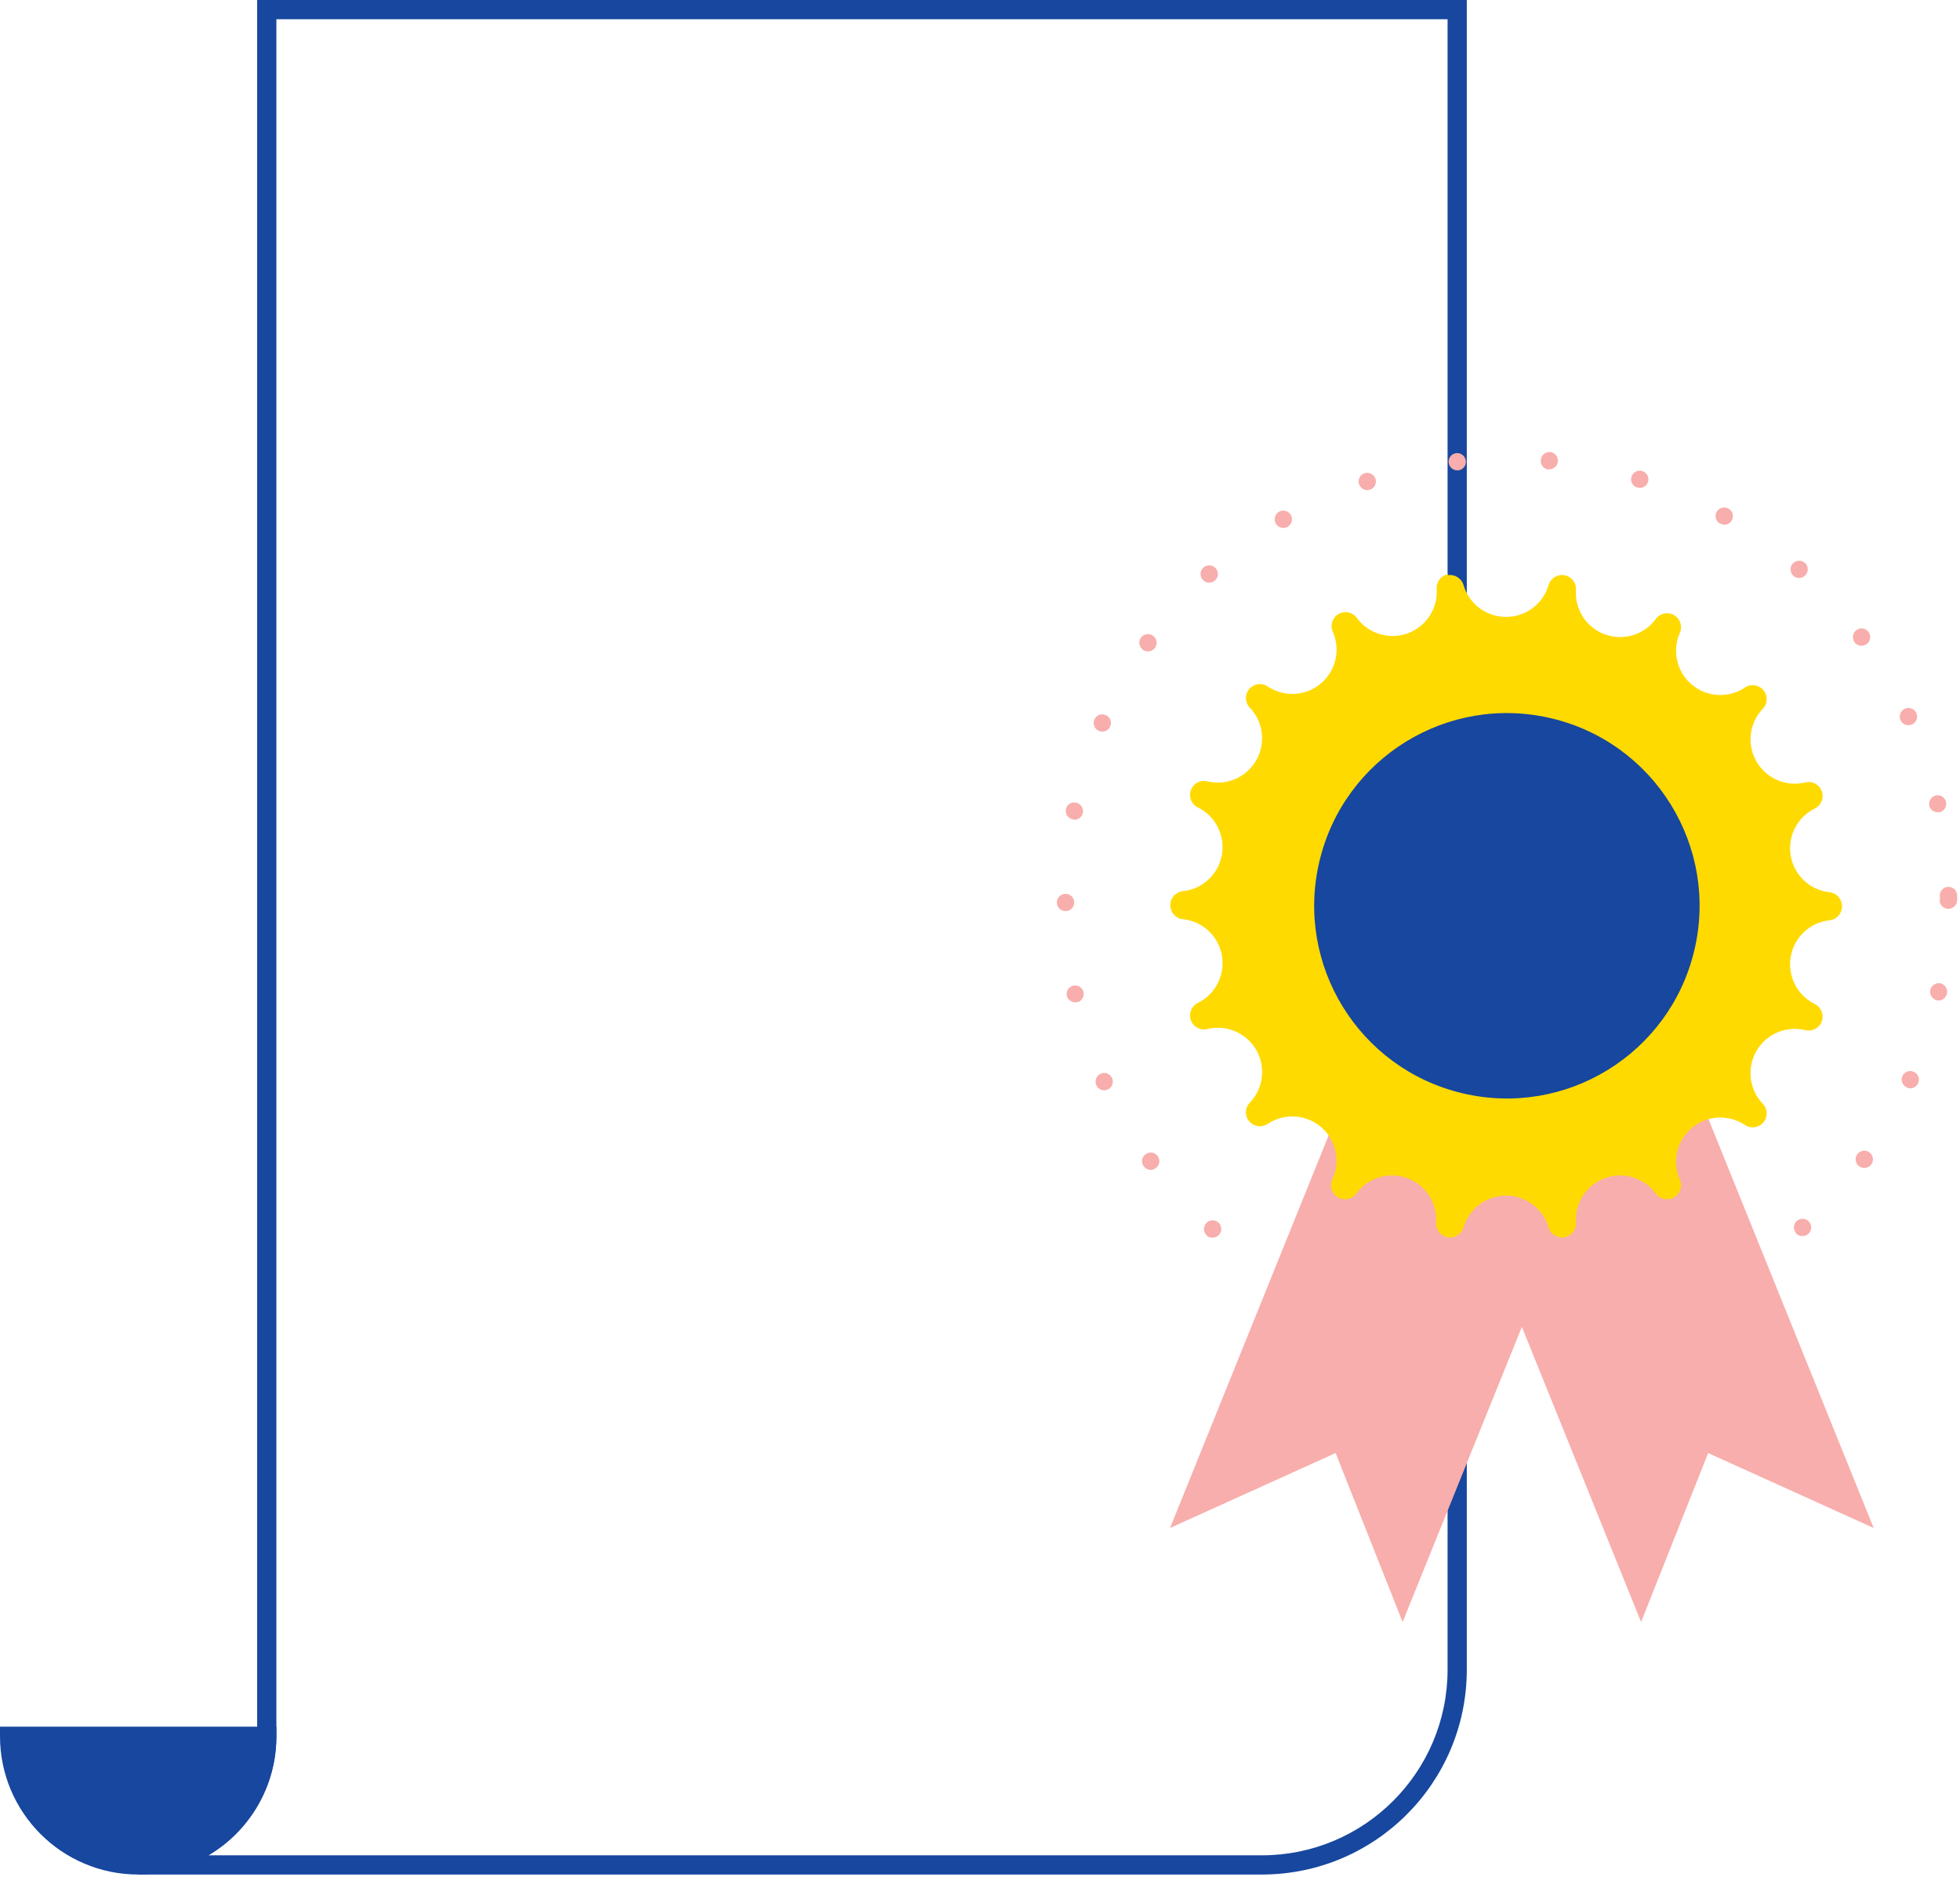 <?xml version="1.0" encoding="UTF-8"?>
<svg width="306px" height="293px" viewBox="0 0 306 293" version="1.1" xmlns="http://www.w3.org/2000/svg" xmlns:xlink="http://www.w3.org/1999/xlink">
    <title>tl_scholarship</title>
    <g id="Design" stroke="none" stroke-width="1" fill="none" fill-rule="evenodd">
        <g id="Timeline" transform="translate(-1564, -276)" fill-rule="nonzero">
            <g id="tl_scholarship" transform="translate(1564, 276)">
                <path d="M197,292.64 L21.58,292.64 L21.58,289.64 C31.835,289.629 40.144,281.315 40.15,271.06 L40.15,0 L229,0 L229,260.66 C228.989,278.325 214.665,292.64 197,292.64 L197,292.64 Z M32.51,289.64 L197,289.64 C213.016,289.64 226,276.656 226,260.64 L226,3 L43.15,3 L43.15,271.06 C43.149,278.694 39.114,285.759 32.54,289.64 L32.51,289.64 Z" id="Shape" fill="#17479E"></path>
                <path d="M21.58,291.14 C32.666,291.134 41.65,282.146 41.65,271.06 L1.5,271.06 C1.5,282.15 10.49,291.14 21.58,291.14 Z" id="Path" fill="#17479E"></path>
                <path d="M21.58,292.64 C9.666,292.629 0.011,282.974 3.55271368e-15,271.06 L3.55271368e-15,269.56 L43.15,269.56 L43.15,271.06 C43.139,282.97 33.49,292.623 21.58,292.64 Z M3.06,272.56 C3.949,282.113 11.966,289.418 21.56,289.418 C31.154,289.418 39.171,282.113 40.06,272.56 L3.06,272.56 Z" id="Shape" fill="#17479E"></path>
                <polygon id="Path" fill="#F8AEAC" points="292.52 238.54 266.68 226.84 256.21 253.22 226.78 180.36 263.09 165.69"></polygon>
                <polygon id="Path" fill="#F8AEAC" points="182.67 238.54 208.52 226.84 218.98 253.22 248.42 180.36 212.1 165.69"></polygon>
                <path d="M226.1,89.63 C225.003,89.822 224.227,90.809 224.3,91.92 C224.504,94.987 222.657,97.819 219.769,98.871 C216.881,99.922 213.646,98.94 211.83,96.46 C211.173,95.562 209.944,95.303 208.98,95.86 L208.98,95.86 C208.013,96.415 207.624,97.613 208.08,98.63 C209.322,101.443 208.556,104.739 206.199,106.715 C203.843,108.692 200.464,108.873 197.91,107.16 C196.987,106.538 195.743,106.715 195.03,107.57 L195.03,107.57 C194.306,108.42 194.35,109.682 195.13,110.48 C197.249,112.703 197.65,116.056 196.114,118.715 C194.579,121.375 191.474,122.704 188.49,121.98 C187.409,121.709 186.298,122.301 185.92,123.35 L185.92,123.35 C185.541,124.396 186.011,125.56 187.01,126.05 C189.768,127.406 191.299,130.421 190.766,133.448 C190.233,136.475 187.765,138.787 184.71,139.12 C183.583,139.218 182.716,140.159 182.71,141.29 L182.71,141.34 C182.717,142.469 183.584,143.407 184.71,143.5 C187.765,143.833 190.233,146.145 190.766,149.172 C191.299,152.199 189.768,155.214 187.01,156.57 C186.009,157.064 185.54,158.231 185.92,159.28 L185.92,159.28 C186.301,160.326 187.409,160.916 188.49,160.65 C191.474,159.916 194.585,161.242 196.123,163.903 C197.661,166.564 197.256,169.921 195.13,172.14 C194.35,172.938 194.306,174.2 195.03,175.05 L195.03,175.05 C195.745,175.901 196.986,176.077 197.91,175.46 C200.493,173.73 203.913,173.938 206.268,175.968 C208.622,177.998 209.331,181.351 208,184.16 C207.544,185.177 207.933,186.375 208.9,186.93 L208.9,186.93 C209.864,187.487 211.093,187.228 211.75,186.33 C213.566,183.85 216.801,182.868 219.689,183.919 C222.577,184.971 224.424,187.803 224.22,190.87 C224.147,191.981 224.923,192.968 226.02,193.16 L226.02,193.16 C227.116,193.352 228.18,192.688 228.49,191.62 C229.355,188.673 232.059,186.649 235.13,186.649 C238.201,186.649 240.905,188.673 241.77,191.62 C242.08,192.688 243.144,193.352 244.24,193.16 L244.24,193.16 C245.337,192.968 246.113,191.981 246.04,190.87 C245.836,187.803 247.683,184.971 250.571,183.919 C253.459,182.868 256.694,183.85 258.51,186.33 C259.165,187.232 260.397,187.492 261.36,186.93 L261.36,186.93 C262.323,186.372 262.711,185.178 262.26,184.16 C261.018,181.347 261.784,178.051 264.141,176.075 C266.497,174.098 269.876,173.917 272.43,175.63 C273.354,176.247 274.595,176.071 275.31,175.22 L275.31,175.22 C276.024,174.367 275.981,173.112 275.21,172.31 C273.084,170.091 272.679,166.734 274.217,164.073 C275.755,161.412 278.866,160.086 281.85,160.82 C282.931,161.086 284.039,160.496 284.42,159.45 L284.42,159.45 C284.8,158.401 284.331,157.234 283.33,156.74 C280.572,155.384 279.041,152.369 279.574,149.342 C280.107,146.315 282.575,144.003 285.63,143.67 C286.736,143.553 287.576,142.622 287.58,141.51 L287.58,141.46 C287.577,140.346 286.737,139.412 285.63,139.29 C282.575,138.957 280.107,136.645 279.574,133.618 C279.041,130.591 280.572,127.576 283.33,126.22 C284.329,125.73 284.799,124.566 284.42,123.52 L284.42,123.52 C284.042,122.471 282.931,121.879 281.85,122.15 C278.866,122.874 275.761,121.545 274.226,118.885 C272.69,116.226 273.091,112.873 275.21,110.65 C275.986,109.85 276.029,108.592 275.31,107.74 L275.31,107.74 C274.597,106.885 273.353,106.708 272.43,107.33 C269.876,109.043 266.497,108.862 264.141,106.885 C261.784,104.909 261.018,101.613 262.26,98.8 C262.711,97.782 262.323,96.588 261.36,96.03 L261.36,96.03 C260.397,95.468 259.165,95.728 258.51,96.63 C256.694,99.11 253.459,100.092 250.571,99.041 C247.683,97.989 245.836,95.157 246.04,92.09 C246.113,90.979 245.337,89.992 244.24,89.8 L244.24,89.8 C243.144,89.608 242.08,90.272 241.77,91.34 C240.905,94.287 238.201,96.311 235.13,96.311 C232.059,96.311 229.355,94.287 228.49,91.34 C228.18,90.272 227.116,89.608 226.02,89.8 L226.1,89.63 Z" id="Path" fill="#FFDA00"></path>
                <circle id="Oval" fill="#17479E" transform="translate(235.258, 141.406) rotate(-76.65) translate(-235.258, -141.406) " cx="235.258" cy="141.406" r="30.08"></circle>
                <path d="M228.1,210.45 C227.743,210.415 227.415,210.239 227.188,209.961 C226.961,209.683 226.854,209.327 226.89,208.97 L226.89,208.97 C226.925,208.613 227.101,208.285 227.379,208.058 C227.657,207.831 228.013,207.724 228.37,207.76 L228.37,207.76 C229.111,207.839 229.65,208.499 229.58,209.24 L229.58,209.24 C229.508,209.932 228.926,210.459 228.23,210.46 L228.1,210.46 L228.1,210.45 Z M241.28,209.21 C241.241,208.853 241.345,208.495 241.571,208.216 C241.796,207.936 242.123,207.758 242.48,207.72 L242.48,207.72 C243.222,207.644 243.886,208.179 243.97,208.92 L243.97,208.92 C244.046,209.665 243.505,210.331 242.76,210.41 L242.62,210.41 C241.933,210.409 241.356,209.893 241.28,209.21 L241.28,209.21 Z M213.73,207.45 C213.389,207.34 213.106,207.099 212.943,206.78 C212.78,206.461 212.75,206.091 212.86,205.75 L212.86,205.75 C212.97,205.409 213.211,205.126 213.53,204.963 C213.849,204.8 214.219,204.77 214.56,204.88 L214.56,204.88 C215.27,205.109 215.663,205.868 215.44,206.58 L215.44,206.58 C215.256,207.137 214.737,207.515 214.15,207.52 L214.15,207.52 C214.007,207.521 213.865,207.498 213.73,207.45 Z M255.41,206.45 C255.293,206.109 255.319,205.736 255.481,205.414 C255.643,205.093 255.927,204.85 256.27,204.74 L256.27,204.74 C256.611,204.627 256.983,204.656 257.302,204.819 C257.622,204.983 257.862,205.268 257.97,205.61 L257.97,205.61 C258.083,205.949 258.056,206.32 257.895,206.639 C257.733,206.959 257.451,207.2 257.11,207.31 L257.11,207.31 C256.974,207.353 256.833,207.376 256.69,207.38 L256.69,207.38 C256.115,207.383 255.602,207.022 255.41,206.48 L255.41,206.45 Z M200.31,201.45 C199.665,201.079 199.441,200.256 199.81,199.61 L199.81,199.61 C200.185,198.963 201.011,198.74 201.66,199.11 L201.66,199.11 C202.305,199.481 202.529,200.304 202.16,200.95 L202.16,200.95 C201.918,201.373 201.467,201.633 200.98,201.63 L200.98,201.63 C200.751,201.656 200.519,201.618 200.31,201.52 L200.31,201.45 Z M268.65,200.78 C268.278,200.133 268.497,199.308 269.14,198.93 L269.14,198.93 C269.787,198.564 270.609,198.782 270.99,199.42 L270.99,199.42 C271.362,200.067 271.143,200.892 270.5,201.27 L270.5,201.27 C270.292,201.386 270.058,201.448 269.82,201.45 L269.82,201.45 C269.352,201.466 268.91,201.239 268.65,200.85 L268.65,200.78 Z M188.42,192.87 L188.42,192.87 C188.151,192.632 187.989,192.296 187.968,191.938 C187.948,191.579 188.071,191.228 188.31,190.96 L188.31,190.96 C188.548,190.691 188.884,190.529 189.242,190.508 C189.601,190.488 189.952,190.611 190.22,190.85 L190.22,190.85 C190.774,191.349 190.823,192.201 190.33,192.76 L190.33,192.76 C190.075,193.045 189.712,193.208 189.33,193.21 L189.33,193.21 C189.004,193.233 188.681,193.137 188.42,192.94 L188.42,192.87 Z M280.42,192.52 C280.179,192.257 280.053,191.908 280.069,191.551 C280.086,191.195 280.245,190.859 280.51,190.62 L280.51,190.62 C280.775,190.378 281.125,190.252 281.484,190.269 C281.842,190.285 282.179,190.444 282.42,190.71 L282.42,190.71 C282.661,190.976 282.785,191.327 282.767,191.686 C282.748,192.044 282.587,192.38 282.32,192.62 L282.32,192.62 C282.077,192.849 281.754,192.974 281.42,192.97 L281.42,192.97 C281.055,192.984 280.7,192.847 280.44,192.59 L280.42,192.52 Z M178.56,182.08 C178.347,181.791 178.258,181.429 178.313,181.075 C178.367,180.72 178.56,180.402 178.85,180.19 L178.85,180.19 C179.139,179.977 179.501,179.888 179.855,179.943 C180.21,179.997 180.528,180.19 180.74,180.48 L180.74,180.48 C180.952,180.767 181.041,181.127 180.986,181.48 C180.932,181.833 180.739,182.15 180.45,182.36 L180.45,182.36 C180.22,182.535 179.939,182.629 179.65,182.63 L179.65,182.63 C179.219,182.632 178.814,182.428 178.56,182.08 L178.56,182.08 Z M290.26,182.08 C289.659,181.639 289.525,180.796 289.96,180.19 L289.96,180.19 C290.401,179.589 291.244,179.455 291.85,179.89 L291.85,179.89 C292.141,180.1 292.336,180.418 292.393,180.773 C292.449,181.127 292.362,181.49 292.15,181.78 L292.15,181.78 C291.896,182.129 291.492,182.337 291.06,182.34 L291.06,182.34 C290.773,182.338 290.493,182.247 290.26,182.08 Z M171.16,169.41 C171.012,169.083 171,168.71 171.128,168.374 C171.255,168.038 171.512,167.766 171.84,167.62 L171.84,167.62 C172.519,167.324 173.311,167.626 173.62,168.3 L173.62,168.3 C173.769,168.626 173.782,168.998 173.656,169.334 C173.531,169.67 173.276,169.942 172.95,170.09 L172.95,170.09 C172.774,170.169 172.583,170.21 172.39,170.21 L172.39,170.21 C171.858,170.209 171.377,169.896 171.16,169.41 L171.16,169.41 Z M297.7,169.76 C297.025,169.463 296.714,168.679 297,168 L297,168 C297.305,167.322 298.101,167.018 298.78,167.32 L298.78,167.32 C299.462,167.621 299.771,168.418 299.47,169.1 L299.47,169.1 C299.253,169.591 298.767,169.908 298.23,169.91 L298.23,169.91 C298.045,169.896 297.865,169.845 297.7,169.76 L297.7,169.76 Z M166.56,155.48 C166.403,154.761 166.846,154.048 167.56,153.87 L167.56,153.87 C168.276,153.713 168.987,154.157 169.16,154.87 L169.16,154.87 C169.323,155.59 168.877,156.307 168.16,156.48 L168.16,156.48 C168.064,156.49 167.966,156.49 167.87,156.48 L167.87,156.48 C167.258,156.479 166.722,156.07 166.56,155.48 Z M302.41,156.16 C301.68,156.005 301.212,155.291 301.36,154.56 L301.36,154.56 C301.515,153.83 302.229,153.362 302.96,153.51 L302.96,153.51 C303.674,153.688 304.117,154.401 303.96,155.12 L303.96,155.12 C303.824,155.741 303.276,156.186 302.64,156.19 L302.64,156.19 C302.563,156.187 302.486,156.177 302.41,156.16 L302.41,156.16 Z M165,140.9 L165,140.9 C165,140.153 165.603,139.545 166.35,139.54 L166.35,139.54 C166.71,139.537 167.056,139.678 167.311,139.932 C167.566,140.185 167.71,140.53 167.71,140.89 L167.71,140.89 C167.71,141.632 167.112,142.235 166.37,142.24 L166.37,142.24 C166.009,142.248 165.661,142.11 165.403,141.858 C165.145,141.606 165,141.261 165,140.9 L165,140.9 Z M302.85,140.53 L302.85,140.53 C302.85,140.408 302.867,140.287 302.9,140.17 L302.9,140.17 C302.867,140.053 302.85,139.932 302.85,139.81 L302.85,139.81 C302.845,139.451 302.983,139.105 303.235,138.85 C303.487,138.594 303.831,138.45 304.19,138.45 L304.19,138.45 C304.932,138.444 305.539,139.038 305.55,139.78 L305.55,139.78 C305.57,139.906 305.57,140.034 305.55,140.16 L305.55,140.16 C305.565,140.283 305.565,140.407 305.55,140.53 L305.55,140.53 C305.545,141.277 304.937,141.88 304.19,141.88 L304.19,141.88 C303.829,141.883 303.482,141.742 303.225,141.489 C302.968,141.236 302.823,140.891 302.82,140.53 L302.85,140.53 Z M167.46,127.9 C167.108,127.828 166.8,127.618 166.603,127.318 C166.405,127.018 166.336,126.651 166.41,126.3 L166.41,126.3 C166.583,125.592 167.287,125.15 168,125.3 L168,125.3 C168.352,125.372 168.66,125.582 168.857,125.882 C169.055,126.182 169.124,126.549 169.05,126.9 L169.05,126.9 C168.922,127.528 168.37,127.979 167.73,127.98 L167.73,127.98 C167.637,127.964 167.547,127.937 167.46,127.9 L167.46,127.9 Z M301.21,125.8 L301.21,125.8 C301.047,125.08 301.493,124.363 302.21,124.19 L302.21,124.19 C302.556,124.109 302.92,124.169 303.222,124.356 C303.524,124.544 303.739,124.844 303.82,125.19 L303.82,125.19 C303.983,125.91 303.537,126.627 302.82,126.8 L302.82,126.8 C302.721,126.815 302.619,126.815 302.52,126.8 L302.52,126.8 C301.907,126.803 301.369,126.392 301.21,125.8 L301.21,125.8 Z M171.55,114.1 C170.868,113.799 170.559,113.002 170.86,112.32 L170.86,112.32 C171.161,111.638 171.958,111.329 172.64,111.63 L172.64,111.63 C173.322,111.931 173.631,112.728 173.33,113.41 L173.33,113.41 C173.113,113.901 172.627,114.218 172.09,114.22 L172.09,114.22 C171.904,114.219 171.72,114.178 171.55,114.1 L171.55,114.1 Z M296.72,112.43 C296.571,112.104 296.558,111.732 296.684,111.396 C296.809,111.06 297.064,110.788 297.39,110.64 L297.39,110.64 C297.716,110.491 298.088,110.478 298.424,110.604 C298.76,110.729 299.032,110.984 299.18,111.31 L299.18,111.31 C299.486,111.987 299.192,112.784 298.52,113.1 L298.52,113.1 C298.343,113.177 298.153,113.218 297.96,113.22 L297.96,113.22 C297.428,113.222 296.943,112.913 296.72,112.43 L296.72,112.43 Z M178.43,101.43 C177.827,100.996 177.688,100.155 178.12,99.55 L178.12,99.55 C178.561,98.949 179.404,98.815 180.01,99.25 L180.01,99.25 C180.302,99.457 180.499,99.772 180.557,100.125 C180.616,100.478 180.53,100.84 180.32,101.13 L180.32,101.13 C180.066,101.484 179.656,101.693 179.22,101.69 L179.22,101.69 C178.939,101.696 178.664,101.616 178.43,101.46 L178.43,101.43 Z M289.54,100.26 C289.101,99.659 289.225,98.817 289.82,98.37 L289.82,98.37 C290.107,98.154 290.468,98.061 290.824,98.114 C291.179,98.167 291.498,98.36 291.71,98.65 L291.71,98.65 C291.925,98.936 292.017,99.296 291.966,99.651 C291.916,100.005 291.726,100.325 291.44,100.54 L291.44,100.54 C291.205,100.713 290.922,100.808 290.63,100.81 L290.63,100.81 C290.205,100.816 289.802,100.624 289.54,100.29 L289.54,100.26 Z M187.79,90.52 C187.547,90.256 187.419,89.907 187.434,89.548 C187.449,89.19 187.606,88.852 187.87,88.61 L187.87,88.61 C188.424,88.112 189.275,88.152 189.78,88.7 L189.78,88.7 C190.023,88.964 190.151,89.313 190.136,89.672 C190.121,90.03 189.964,90.368 189.7,90.61 L189.7,90.61 C189.449,90.839 189.12,90.964 188.78,90.96 L188.78,90.96 C188.403,90.959 188.043,90.799 187.79,90.52 L187.79,90.52 Z M280,89.9 L280,89.9 C279.73,89.663 279.566,89.328 279.543,88.97 C279.521,88.611 279.642,88.259 279.88,87.99 L279.88,87.99 C280.373,87.434 281.221,87.381 281.78,87.87 L281.78,87.87 C282.049,88.108 282.211,88.444 282.232,88.802 C282.252,89.161 282.129,89.512 281.89,89.78 L281.89,89.78 C281.637,90.068 281.274,90.236 280.89,90.24 L280.89,90.24 C280.562,90.239 280.245,90.118 280,89.9 L280,89.9 Z M199.19,81.75 C198.817,81.106 199.031,80.281 199.67,79.9 L199.67,79.9 C199.979,79.718 200.348,79.666 200.695,79.756 C201.042,79.846 201.339,80.071 201.52,80.38 L201.52,80.38 C201.705,80.688 201.758,81.058 201.668,81.406 C201.578,81.753 201.351,82.051 201.04,82.23 L201.04,82.23 C200.835,82.355 200.6,82.421 200.36,82.42 L200.36,82.42 C199.879,82.417 199.436,82.163 199.19,81.75 L199.19,81.75 Z M268.52,81.75 L268.52,81.75 C267.876,81.379 267.649,80.56 268.01,79.91 L268.01,79.91 C268.381,79.26 269.208,79.032 269.86,79.4 L269.86,79.4 C270.504,79.771 270.731,80.59 270.37,81.24 L270.37,81.24 C270.128,81.663 269.677,81.923 269.19,81.92 L269.19,81.92 C268.951,81.908 268.72,81.832 268.52,81.7 L268.52,81.75 Z M212.17,75.59 C211.939,74.881 212.323,74.118 213.03,73.88 L213.03,73.88 C213.739,73.649 214.502,74.033 214.74,74.74 L214.74,74.74 C214.971,75.449 214.587,76.212 213.88,76.45 L213.88,76.45 C213.745,76.498 213.603,76.521 213.46,76.52 L213.46,76.52 C212.861,76.513 212.337,76.115 212.17,75.54 L212.17,75.59 Z M255.59,76.12 C254.88,75.891 254.487,75.132 254.71,74.42 L254.71,74.42 C254.816,74.078 255.054,73.793 255.371,73.627 C255.689,73.462 256.059,73.431 256.4,73.54 L256.4,73.54 C256.745,73.646 257.032,73.885 257.2,74.204 C257.367,74.524 257.399,74.897 257.29,75.24 L257.29,75.24 C257.106,75.797 256.587,76.175 256,76.18 L256,76.18 C255.859,76.164 255.721,76.127 255.59,76.07 L255.59,76.12 Z M226.17,72.23 C226.128,71.874 226.23,71.516 226.454,71.236 C226.677,70.956 227.004,70.778 227.36,70.74 L227.36,70.74 C228.102,70.664 228.766,71.199 228.85,71.94 L228.85,71.94 C228.892,72.296 228.79,72.654 228.566,72.934 C228.343,73.214 228.016,73.392 227.66,73.43 L227.51,73.43 C226.804,73.432 226.217,72.885 226.17,72.18 L226.17,72.23 Z M241.77,73.31 C241.413,73.277 241.084,73.104 240.855,72.828 C240.626,72.552 240.517,72.197 240.55,71.84 L240.55,71.84 C240.57,71.478 240.736,71.139 241.008,70.901 C241.281,70.662 241.638,70.543 242,70.57 L242,70.57 C242.745,70.644 243.29,71.305 243.22,72.05 L243.22,72.05 C243.148,72.742 242.566,73.269 241.87,73.27 L241.75,73.27 L241.77,73.31 Z" id="Shape" fill="#F8AEAC"></path>
            </g>
        </g>
    </g>
</svg>